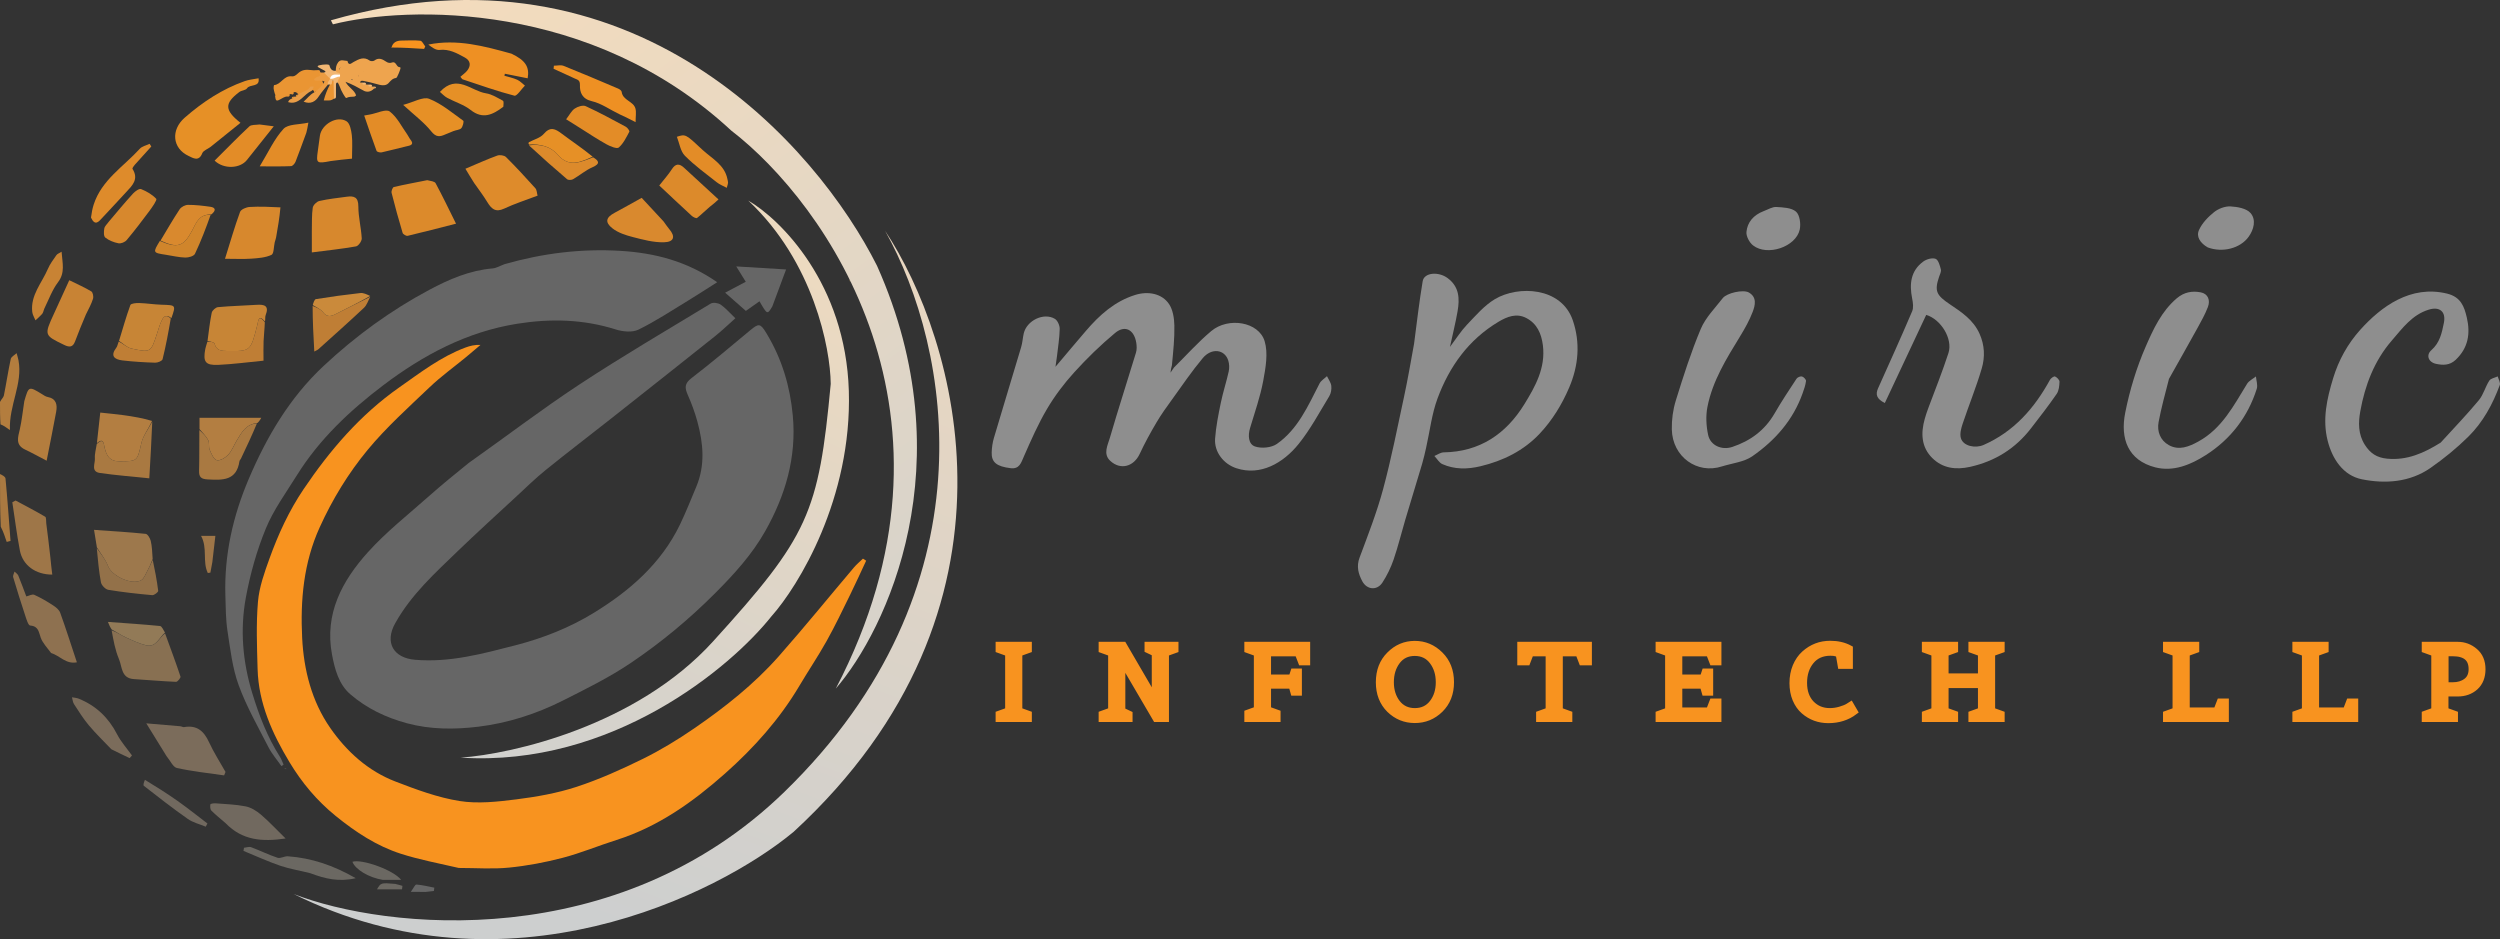 <svg width="189" height="71" viewBox="0 0 189 71" fill="none" xmlns="http://www.w3.org/2000/svg">
<rect x="0" y="0" width="189" height="71" fill="#333333" stroke="none"/>
<path d="M0 30.388C0.101 30.178 0.263 30.05 0.294 29.896C0.479 28.979 0.615 28.051 0.814 27.137C0.851 26.968 1.103 26.844 1.255 26.699C1.303 26.879 1.364 27.057 1.398 27.239C1.732 29.031 0.667 30.633 0.751 32.514C0.46 32.305 0.269 32.167 0.038 32.083C-4.53206e-09 31.577 0 31.018 0 30.388Z" fill="#B37D3E"/>
<path d="M0 35.838C0.144 35.903 0.402 36.028 0.416 36.176C0.565 37.747 0.675 39.321 0.796 40.894C0.7 40.919 0.603 40.944 0.507 40.969C0.376 40.574 0.244 40.178 0.056 39.82C-9.06413e-09 38.541 0 37.225 0 35.838Z" fill="#A97941"/>
<path d="M35.426 35.006C38.239 33.018 40.939 30.954 43.771 29.089C47.026 26.946 50.393 24.972 53.727 22.952C53.904 22.844 54.29 22.899 54.477 23.026C54.844 23.274 55.139 23.627 55.593 24.06C55.092 24.505 54.587 24.994 54.04 25.43C51.422 27.519 48.794 29.596 46.165 31.671C44.53 32.962 42.872 34.223 41.253 35.534C40.461 36.175 39.73 36.892 38.981 37.585C37.532 38.925 36.072 40.252 34.652 41.62C32.897 43.313 31.082 44.953 29.872 47.127C29.066 48.573 29.739 49.743 31.383 49.88C34.012 50.1 36.482 49.424 38.972 48.782C41.063 48.243 43.065 47.452 44.892 46.331C47.614 44.662 49.989 42.597 51.41 39.649C51.858 38.72 52.234 37.756 52.636 36.805C53.325 35.176 53.171 33.523 52.724 31.879C52.536 31.187 52.284 30.505 51.994 29.848C51.764 29.329 51.741 28.998 52.267 28.594C53.781 27.432 55.238 26.197 56.706 24.977C57.373 24.423 57.481 24.429 57.962 25.227C59.113 27.137 59.73 29.198 59.936 31.424C60.229 34.593 59.366 37.476 57.842 40.17C56.852 41.922 55.494 43.414 54.055 44.855C52.094 46.818 49.975 48.577 47.691 50.117C46.069 51.21 44.293 52.088 42.539 52.97C40.534 53.979 38.383 54.668 36.167 54.938C34.381 55.156 32.548 55.161 30.757 54.676C29.167 54.246 27.712 53.546 26.484 52.487C25.613 51.736 25.31 50.597 25.101 49.492C24.515 46.398 25.869 43.903 27.821 41.738C29.224 40.183 30.899 38.87 32.472 37.472C33.419 36.632 34.404 35.835 35.426 35.006Z" fill="#666666"/>
<path d="M34.683 65.617C33.182 65.268 31.725 64.999 30.325 64.551C28.48 63.961 26.886 62.909 25.377 61.685C23.956 60.533 22.815 59.163 21.891 57.629C20.585 55.459 19.544 53.162 19.474 50.568C19.428 48.873 19.358 47.167 19.503 45.484C19.599 44.381 19.991 43.285 20.372 42.228C21.034 40.39 21.846 38.62 22.951 36.983C24.946 34.028 27.232 31.359 30.172 29.296C31.769 28.176 33.319 26.973 35.175 26.279C35.528 26.147 35.896 26.053 36.326 26.076C35.959 26.385 35.596 26.698 35.225 27.003C34.307 27.759 33.335 28.457 32.477 29.276C30.874 30.804 29.212 32.299 27.805 33.997C26.337 35.77 25.129 37.748 24.166 39.872C22.95 42.552 22.7 45.374 22.843 48.225C22.965 50.643 23.562 53.016 24.97 55.038C26.212 56.821 27.826 58.288 29.894 59.083C31.468 59.689 33.083 60.291 34.735 60.556C36.124 60.778 37.605 60.612 39.021 60.434C40.558 60.241 42.111 59.967 43.578 59.488C45.301 58.924 46.974 58.171 48.604 57.369C49.945 56.708 51.236 55.921 52.47 55.074C54.794 53.479 57.008 51.728 58.878 49.61C60.82 47.411 62.669 45.131 64.565 42.891C64.767 42.653 65.014 42.452 65.24 42.233C65.32 42.285 65.4 42.337 65.481 42.389C65.075 43.254 64.683 44.126 64.261 44.984C63.687 46.151 63.127 47.328 62.492 48.463C61.847 49.616 61.106 50.715 60.432 51.851C58.934 54.375 56.997 56.54 54.818 58.474C52.391 60.627 49.764 62.502 46.608 63.502C45.249 63.932 43.926 64.487 42.551 64.847C41.219 65.196 39.85 65.455 38.481 65.591C37.25 65.714 35.996 65.617 34.683 65.617Z" fill="#F8931F"/>
<path d="M38.138 19.973C41.046 19.14 43.955 18.787 46.911 18.965C49.486 19.121 51.933 19.742 54.219 21.336C53.43 21.835 52.721 22.3 51.998 22.739C50.763 23.488 49.554 24.292 48.26 24.923C47.797 25.148 47.079 25.075 46.55 24.907C44.097 24.13 41.619 24.075 39.107 24.474C35.296 25.08 32 26.837 28.981 29.12C26.448 31.037 24.14 33.209 22.442 35.935C21.622 37.253 20.682 38.533 20.098 39.954C19.412 41.62 18.916 43.394 18.588 45.167C18.137 47.599 18.343 50.032 19.078 52.425C19.594 54.109 20.217 55.729 21.166 57.219C21.281 57.399 21.349 57.609 21.439 57.805C21.384 57.842 21.329 57.879 21.274 57.916C20.945 57.443 20.558 56.999 20.297 56.491C19.506 54.946 18.637 53.423 18.044 51.802C17.571 50.51 17.413 49.095 17.201 47.722C17.064 46.834 17.064 45.923 17.038 45.021C16.946 41.95 17.609 39.017 18.805 36.208C20.163 33.017 21.897 30.065 24.473 27.657C26.892 25.396 29.553 23.459 32.462 21.908C33.93 21.125 35.506 20.438 37.233 20.294C37.522 20.27 37.798 20.1 38.138 19.973Z" fill="#666666"/>
<path d="M19.544 5.91C19.675 6.622 18.903 6.336 18.674 6.677C18.571 6.831 18.261 6.828 18.091 6.957C16.961 7.813 16.964 8.321 18.18 9.285C17.419 9.898 16.678 10.5 15.931 11.095C15.719 11.264 15.376 11.371 15.291 11.584C15.03 12.245 14.599 11.95 14.259 11.79C13.012 11.207 12.91 9.816 13.963 8.897C15.324 7.709 16.801 6.732 18.512 6.129C18.808 6.025 19.132 5.995 19.5 5.926C19.556 5.92 19.544 5.91 19.544 5.91Z" fill="#E69026"/>
<path d="M38.668 4.058C39.716 4.561 40.045 5.045 39.892 5.92C39.318 5.805 38.742 5.69 38.167 5.575C38.156 5.625 38.144 5.676 38.133 5.726C38.457 5.824 38.796 5.891 39.102 6.029C39.318 6.127 39.491 6.32 39.684 6.471C39.415 6.74 39.075 7.283 38.889 7.234C37.568 6.892 36.278 6.43 34.98 6C34.924 5.981 34.889 5.9 34.806 5.804C34.982 5.647 35.177 5.517 35.316 5.343C35.625 4.953 35.574 4.582 35.129 4.341C34.539 4.021 33.96 3.691 33.223 3.774C32.946 3.805 32.638 3.57 32.381 3.369C34.559 2.931 36.591 3.483 38.668 4.058Z" fill="#EE9023"/>
<path d="M32.297 13.621C32.553 13.682 32.855 13.707 32.933 13.852C33.457 14.823 33.933 15.819 34.475 16.91C33.19 17.238 32.008 17.548 30.819 17.828C30.711 17.854 30.47 17.713 30.438 17.605C30.137 16.602 29.858 15.591 29.603 14.574C29.571 14.445 29.684 14.159 29.776 14.138C30.591 13.947 31.416 13.8 32.297 13.621Z" fill="#DC8A2B"/>
<path d="M23.574 17.485C23.589 16.845 23.562 16.267 23.643 15.706C23.671 15.509 23.941 15.24 24.144 15.194C24.819 15.04 25.513 14.968 26.201 14.874C26.752 14.799 27.091 14.883 27.091 15.6C27.09 16.407 27.304 17.212 27.347 18.021C27.358 18.224 27.097 18.594 26.914 18.627C25.843 18.817 24.758 18.93 23.575 19.083C23.575 18.581 23.575 18.068 23.574 17.485Z" fill="#D7882D"/>
<path d="M12.59 57.164C12.093 56.373 11.634 55.624 11.059 54.685C12.074 54.771 12.855 54.835 13.635 54.905C13.731 54.913 13.83 54.986 13.917 54.97C14.89 54.797 15.42 55.274 15.805 56.115C16.16 56.89 16.63 57.612 17.049 58.358C17.013 58.445 16.978 58.532 16.943 58.619C15.751 58.445 14.548 58.32 13.376 58.061C13.078 57.996 12.874 57.503 12.59 57.164Z" fill="#7B6C5B"/>
<path d="M35.848 13.838C35.602 13.453 35.395 13.107 35.185 12.757C36.061 12.388 36.815 12.045 37.592 11.762C37.779 11.693 38.121 11.741 38.254 11.873C39.02 12.635 39.753 13.43 40.475 14.234C40.587 14.358 40.584 14.585 40.641 14.791C39.754 15.129 38.909 15.398 38.114 15.771C37.45 16.083 37.146 15.777 36.838 15.274C36.544 14.795 36.207 14.342 35.848 13.838Z" fill="#DE8B2B"/>
<path d="M21.202 15.677C21.132 16.463 21.004 17.212 20.871 17.96C20.85 18.081 20.798 18.195 20.769 18.315C20.691 18.645 20.713 19.18 20.524 19.268C20.072 19.479 19.524 19.518 19.01 19.554C18.394 19.597 17.773 19.564 17.01 19.564C17.412 18.281 17.74 17.138 18.147 16.024C18.218 15.83 18.616 15.662 18.873 15.647C19.627 15.6 20.386 15.637 21.202 15.677Z" fill="#D7882D"/>
<path d="M12.478 47.881C12.874 48.968 13.28 50.051 13.645 51.148C13.676 51.24 13.422 51.551 13.31 51.547C12.247 51.504 11.186 51.405 10.124 51.34C9.149 51.281 9.24 50.404 8.996 49.834C8.709 49.159 8.578 48.419 8.439 47.652C8.836 47.797 9.158 48.027 9.511 48.19C10.009 48.419 10.517 48.658 11.047 48.787C11.791 48.968 12.02 48.219 12.478 47.881Z" fill="#887052"/>
<path d="M7.324 41.379C7.255 40.952 7.185 40.525 7.109 40.057C8.506 40.157 9.763 40.23 11.014 40.36C11.162 40.375 11.346 40.687 11.395 40.889C11.492 41.297 11.507 41.724 11.541 42.261C11.393 42.648 11.27 42.923 11.125 43.186C10.995 43.421 10.893 43.729 10.687 43.856C10 44.278 8.461 43.559 8.17 42.804C7.975 42.296 7.612 41.852 7.324 41.379Z" fill="#9D784C"/>
<path d="M15.69 25.773C15.788 25.063 15.86 24.348 16.005 23.648C16.041 23.474 16.303 23.236 16.48 23.22C17.454 23.129 18.435 23.109 19.412 23.044C20.014 23.003 20.356 23.131 20.082 23.828C20.03 23.96 20.071 24.128 20.031 24.305C19.545 23.737 19.537 24.236 19.458 24.546C18.947 26.562 18.948 26.558 17.21 26.537C16.763 26.532 16.355 26.531 16.214 25.964C16.189 25.863 15.872 25.834 15.69 25.773Z" fill="#C78536"/>
<path d="M3.863 49.368C3.568 48.963 3.235 48.627 3.084 48.222C2.922 47.787 2.924 47.339 2.279 47.29C2.135 47.279 1.998 46.813 1.908 46.541C1.589 45.577 1.284 44.609 0.996 43.635C0.96 43.514 1.06 43.353 1.097 43.211C1.195 43.31 1.333 43.393 1.383 43.512C1.606 44.052 1.803 44.602 1.989 45.091C2.197 45.042 2.439 44.899 2.587 44.966C3.08 45.188 3.551 45.466 4.006 45.761C4.222 45.9 4.469 46.095 4.55 46.319C4.986 47.527 5.374 48.751 5.812 50.071C4.984 50.233 4.524 49.568 3.863 49.368Z" fill="#8E7150"/>
<path d="M1.836 30.335C2.17 29.18 2.17 29.181 3.195 29.809C3.32 29.886 3.45 29.981 3.588 30.007C4.256 30.131 4.346 30.591 4.246 31.134C4.032 32.299 3.795 33.461 3.526 34.83C2.954 34.532 2.437 34.243 1.903 33.991C1.136 33.629 1.364 33.054 1.499 32.452C1.65 31.776 1.721 31.083 1.836 30.335Z" fill="#B37D3E"/>
<path d="M7.326 33.497C7.407 32.767 7.487 32.037 7.58 31.191C8.231 31.263 8.789 31.311 9.343 31.387C10.068 31.487 10.789 31.61 11.496 31.823C11.207 32.45 10.812 32.948 10.685 33.507C10.375 34.869 10.394 34.873 9.043 34.879C8.279 34.882 8.052 34.452 7.907 33.836C7.843 33.564 7.841 33.058 7.326 33.497Z" fill="#B37E41"/>
<path d="M3.808 42.139C3.85 42.613 3.901 43.021 3.952 43.439C2.694 43.447 1.716 42.734 1.503 41.622C1.271 40.413 1.119 39.189 0.932 37.971C1.014 37.927 1.096 37.882 1.178 37.838C1.927 38.241 2.683 38.632 3.415 39.064C3.509 39.119 3.475 39.391 3.497 39.563C3.604 40.4 3.71 41.236 3.808 42.139Z" fill="#9E7648"/>
<path d="M6.496 23.772C6.195 24.478 5.928 25.139 5.677 25.806C5.513 26.241 5.271 26.279 4.864 26.082C3.331 25.341 3.326 25.353 4.087 23.7C4.466 22.877 4.84 22.052 5.237 21.184C5.827 21.475 6.384 21.719 6.902 22.029C7.02 22.099 7.083 22.419 7.033 22.581C6.911 22.977 6.707 23.348 6.496 23.772Z" fill="#C88334"/>
<path d="M50.156 16.729C50.322 16.948 50.438 17.138 50.582 17.304C51.082 17.882 50.97 18.302 50.176 18.317C49.397 18.332 48.603 18.117 47.837 17.92C47.302 17.782 46.729 17.597 46.305 17.266C45.71 16.802 45.81 16.437 46.455 16.093C47.099 15.749 47.734 15.387 48.51 14.957C49.026 15.513 49.572 16.101 50.156 16.729Z" fill="#D9892E"/>
<path d="M8.998 25.773C9.276 24.865 9.532 23.95 9.857 23.059C9.9 22.941 10.295 22.901 10.524 22.909C11.093 22.928 11.66 23.021 12.228 23.038C13.303 23.07 13.303 23.056 12.959 24.052C12.514 23.696 12.337 23.987 12.205 24.271C12.067 24.567 11.98 24.887 11.878 25.198C11.406 26.646 11.402 26.671 9.937 26.349C9.598 26.274 9.31 25.971 8.998 25.773Z" fill="#C78536"/>
<path d="M58.386 23.171C58.007 23.798 58.007 23.798 57.417 22.777C57.092 23.006 56.77 23.234 56.387 23.504C55.894 23.071 55.389 22.626 54.82 22.126C55.4 21.82 55.896 21.558 56.38 21.302C56.162 20.951 55.967 20.635 55.66 20.141C56.979 20.221 58.089 20.289 59.428 20.371C59.073 21.331 58.742 22.224 58.386 23.171Z" fill="#666666"/>
<path d="M53.661 15.634C53.307 15.929 53.019 16.227 52.696 16.48C52.639 16.525 52.406 16.418 52.305 16.325C51.467 15.557 50.642 14.776 49.84 14.024C50.221 13.538 50.541 13.188 50.792 12.793C51.065 12.363 51.351 12.35 51.696 12.665C52.565 13.458 53.429 14.258 54.319 15.078C54.085 15.288 53.9 15.455 53.661 15.634Z" fill="#DC8A2B"/>
<path d="M17.066 62.243C16.674 61.899 16.305 61.61 15.978 61.279C15.884 61.183 15.881 60.962 15.905 60.808C15.912 60.762 16.154 60.72 16.283 60.73C17.051 60.792 17.829 60.813 18.58 60.965C18.99 61.048 19.4 61.307 19.726 61.585C20.339 62.109 20.89 62.704 21.59 63.389C19.812 63.653 18.321 63.532 17.066 62.243Z" fill="#71695F"/>
<path d="M15.082 32.438C15.082 32.215 15.082 31.992 15.082 31.584C16.635 31.584 18.171 31.584 19.751 31.584C19.73 31.628 19.657 31.784 19.477 31.969C18.572 32.072 18.264 32.705 17.91 33.28C17.688 33.642 17.539 34.065 17.258 34.37C17.046 34.599 16.638 34.846 16.388 34.786C16.157 34.732 15.98 34.299 15.853 34.001C15.759 33.78 15.848 33.475 15.738 33.27C15.574 32.963 15.306 32.712 15.082 32.438Z" fill="#B37E41"/>
<path d="M8.243 16.738C8.865 16.001 9.447 15.301 10.059 14.63C10.212 14.462 10.525 14.239 10.663 14.294C11.085 14.463 11.512 14.706 11.814 15.033C11.888 15.113 11.521 15.644 11.309 15.931C10.75 16.684 10.18 17.43 9.578 18.149C9.449 18.303 9.146 18.43 8.957 18.393C8.605 18.325 8.236 18.181 7.961 17.961C7.828 17.855 7.843 17.494 7.886 17.266C7.918 17.092 8.098 16.945 8.243 16.738Z" fill="#D7882D"/>
<path d="M15.071 32.514C15.306 32.718 15.574 32.969 15.738 33.275C15.848 33.48 15.759 33.786 15.853 34.007C15.98 34.304 16.157 34.737 16.388 34.792C16.638 34.851 17.046 34.605 17.257 34.376C17.539 34.071 17.688 33.648 17.91 33.286C18.264 32.711 18.572 32.077 19.427 32C19.061 32.891 18.637 33.785 18.213 34.678C18.181 34.745 18.111 34.802 18.102 34.87C17.888 36.344 16.831 36.306 15.71 36.245C15.229 36.219 15.035 36.092 15.05 35.594C15.078 34.592 15.059 33.588 15.071 32.514Z" fill="#A97941"/>
<path d="M46.859 8.65C46.121 8.301 45.473 7.818 44.752 7.652C43.996 7.478 43.828 6.968 43.844 6.445C43.856 6.041 43.658 6.032 43.449 5.933C42.919 5.682 42.383 5.444 41.85 5.2C41.858 5.122 41.867 5.045 41.875 4.967C42.121 4.967 42.396 4.894 42.608 4.978C43.989 5.53 45.358 6.114 46.727 6.696C46.836 6.742 46.987 6.847 46.997 6.938C47.075 7.595 47.884 7.646 48.038 8.2C48.114 8.476 48.051 8.789 48.051 9.234C47.595 9.001 47.257 8.828 46.859 8.65Z" fill="#EE9023"/>
<path d="M43.844 9.672C43.476 9.438 43.155 9.238 42.799 9.017C43.059 8.68 43.207 8.37 43.453 8.206C43.676 8.056 44.069 7.929 44.279 8.026C45.309 8.498 46.307 9.041 47.305 9.579C47.435 9.648 47.612 9.894 47.578 9.957C47.35 10.383 47.13 10.849 46.779 11.153C46.64 11.273 46.138 11.068 45.856 10.912C45.183 10.541 44.543 10.112 43.844 9.672Z" fill="#E38C27"/>
<path d="M6.879 16.451C6.93 16.087 6.984 15.773 7.081 15.472C7.679 13.606 9.338 12.599 10.568 11.247C10.742 11.056 11.06 10.995 11.312 10.873C11.354 10.941 11.397 11.008 11.439 11.075C11.018 11.54 10.593 12.001 10.178 12.471C10.102 12.556 9.988 12.722 10.019 12.771C10.514 13.553 9.993 14.037 9.521 14.543C8.92 15.187 8.329 15.839 7.722 16.478C7.471 16.744 7.196 17.127 6.879 16.451Z" fill="#DE8B2B"/>
<path d="M7.316 33.562C7.841 33.056 7.843 33.562 7.907 33.834C8.052 34.45 8.28 34.88 9.044 34.877C10.394 34.871 10.376 34.867 10.685 33.505C10.812 32.946 11.208 32.448 11.51 31.881C11.458 33.227 11.377 34.614 11.287 36.162C9.976 36.025 8.763 35.93 7.561 35.759C6.845 35.657 7.203 35.043 7.173 34.653C7.147 34.317 7.256 33.971 7.316 33.562Z" fill="#A97941"/>
<path d="M30.693 11.071C30.038 11.226 29.445 11.389 28.846 11.52C28.729 11.546 28.496 11.482 28.467 11.404C28.145 10.54 27.854 9.666 27.533 8.734C27.802 8.686 27.894 8.67 27.987 8.653C28.491 8.561 29.184 8.219 29.46 8.427C30.023 8.852 30.364 9.571 30.792 10.171C30.878 10.291 30.934 10.433 31.026 10.548C31.338 10.936 31.045 10.999 30.693 11.071Z" fill="#E38C27"/>
<path d="M25.01 12.174C23.934 12.382 23.895 12.349 24.025 11.43C24.08 11.039 24.127 10.646 24.186 10.255C24.315 9.394 25.482 8.716 26.199 9.168C26.454 9.329 26.552 9.841 26.596 10.208C26.66 10.753 26.612 11.311 26.612 11.993C26.082 12.046 25.577 12.096 25.01 12.174Z" fill="#E38C27"/>
<path d="M34.267 9.915C34.035 10.021 33.848 10.081 33.669 10.161C33.253 10.348 32.971 10.392 32.602 9.93C32.06 9.252 31.336 8.718 30.48 7.93C31.276 7.723 31.983 7.289 32.447 7.471C33.38 7.838 34.188 8.53 35.021 9.125C35.084 9.171 34.995 9.558 34.873 9.693C34.759 9.819 34.507 9.821 34.267 9.915Z" fill="#E69026"/>
<path d="M23.159 10.035C22.87 10.803 22.622 11.52 22.344 12.224C22.289 12.364 22.124 12.555 22.002 12.56C21.287 12.592 20.57 12.576 19.635 12.576C20.297 11.489 20.736 10.498 21.433 9.743C21.777 9.37 22.597 9.432 23.314 9.271C23.248 9.647 23.218 9.813 23.159 10.035Z" fill="#E38C27"/>
<path d="M7.316 41.445C7.615 41.849 7.978 42.293 8.174 42.801C8.464 43.556 10.003 44.275 10.69 43.853C10.896 43.726 10.998 43.419 11.128 43.183C11.274 42.92 11.397 42.645 11.547 42.324C11.704 43.07 11.861 43.864 11.96 44.666C11.972 44.761 11.657 45.008 11.511 44.994C10.399 44.894 9.286 44.773 8.184 44.59C7.967 44.553 7.673 44.246 7.631 44.023C7.474 43.196 7.407 42.352 7.316 41.445Z" fill="#937149"/>
<path d="M19.623 9.41C19.968 9.449 20.247 9.487 20.697 9.549C19.945 10.492 19.302 11.291 18.667 12.096C18.149 12.752 16.917 12.81 16.225 12.144C17.095 11.277 17.953 10.395 18.85 9.555C18.999 9.415 19.318 9.454 19.623 9.41Z" fill="#E38C27"/>
<path d="M27.99 22.439C27.836 22.719 27.74 23.059 27.519 23.267C26.383 24.336 25.214 25.37 24.055 26.415C24.004 26.461 23.931 26.484 23.76 26.577C23.695 25.402 23.635 24.292 23.635 23.13C23.942 23.249 24.247 23.377 24.421 23.604C24.739 24.019 25.047 23.913 25.414 23.725C26.269 23.289 27.131 22.867 27.99 22.439Z" fill="#BF7E35"/>
<path d="M8.418 56.643C7.817 56.015 7.23 55.447 6.708 54.824C6.293 54.329 5.949 53.774 5.595 53.231C5.501 53.086 5.49 52.888 5.441 52.715C5.608 52.747 5.784 52.754 5.938 52.815C7.253 53.343 8.201 54.248 8.851 55.511C9.147 56.085 9.597 56.581 9.977 57.112C9.918 57.179 9.859 57.246 9.8 57.313C9.353 57.102 8.907 56.892 8.418 56.643Z" fill="#7B6C5B"/>
<path d="M15.678 25.831C15.872 25.829 16.189 25.858 16.214 25.958C16.355 26.526 16.763 26.527 17.21 26.532C18.947 26.553 18.947 26.557 19.458 24.541C19.537 24.23 19.545 23.732 20.02 24.362C20.005 24.861 19.947 25.324 19.927 25.787C19.906 26.258 19.922 26.731 19.922 27.267C18.743 27.381 17.628 27.533 16.509 27.584C15.523 27.629 15.337 27.359 15.519 26.385C15.55 26.218 15.617 26.058 15.678 25.831Z" fill="#BF7E35"/>
<path d="M38.053 8.069C37.247 8.681 36.502 9.041 35.578 8.313C35.066 7.91 34.395 7.713 33.81 7.397C33.599 7.284 33.431 7.093 33.258 6.949C34.543 5.555 35.615 6.882 36.743 7.055C37.189 7.123 37.61 7.396 38.021 7.614C38.095 7.653 38.069 7.881 38.053 8.069Z" fill="#E69026"/>
<path d="M23.467 66.017C22.674 65.812 21.916 65.698 21.202 65.455C20.253 65.132 19.338 64.708 18.408 64.328C18.421 64.249 18.433 64.17 18.445 64.092C18.627 64.074 18.833 63.992 18.987 64.049C19.66 64.3 20.306 64.623 20.986 64.848C21.207 64.92 21.504 64.717 21.76 64.735C23.543 64.863 25.195 65.415 26.892 66.391C25.616 66.693 24.563 66.429 23.467 66.017Z" fill="#6B6862"/>
<path d="M12.135 18.187C12.613 17.395 13.071 16.591 13.582 15.821C13.7 15.643 13.997 15.489 14.212 15.488C14.776 15.486 15.344 15.553 15.904 15.633C16.276 15.685 16.375 15.89 15.974 16.212C15.055 16.195 14.842 16.823 14.55 17.381C13.889 18.648 13.44 18.791 12.135 18.187Z" fill="#D9892E"/>
<path d="M8.972 25.823C9.309 25.971 9.598 26.274 9.937 26.349C11.402 26.671 11.406 26.646 11.878 25.199C11.979 24.887 12.066 24.567 12.204 24.271C12.336 23.987 12.514 23.696 12.91 24.082C12.73 25.135 12.54 26.153 12.291 27.157C12.259 27.287 11.924 27.425 11.733 27.419C10.907 27.394 10.08 27.344 9.259 27.248C8.662 27.177 8.308 26.918 8.796 26.282C8.88 26.172 8.898 26.011 8.972 25.823Z" fill="#BF7E35"/>
<path d="M39.981 10.752C40.363 10.549 40.844 10.431 41.105 10.126C41.607 9.54 41.983 9.74 42.466 10.104C43.227 10.677 44.024 11.204 44.807 11.845C43.899 12.247 43.017 12.689 42.176 11.704C41.631 11.066 40.829 10.863 39.98 10.933C39.98 10.933 39.99 10.927 39.988 10.886C39.985 10.813 39.983 10.783 39.981 10.752Z" fill="#E69026"/>
<path d="M53.13 11.347C53.874 12.018 54.782 12.483 54.991 13.53C55.011 13.626 55.039 13.723 55.041 13.819C55.042 13.889 55.007 13.959 54.942 14.201C54.661 14.048 54.4 13.949 54.192 13.784C53.369 13.132 52.507 12.514 51.775 11.771C51.437 11.428 51.365 10.827 51.172 10.341C51.828 10.126 51.828 10.126 53.13 11.347Z" fill="#E38C27"/>
<path d="M3.344 23.345C3.284 23.515 3.259 23.649 3.182 23.737C3.031 23.91 2.85 24.059 2.681 24.217C2.597 24.006 2.463 23.802 2.438 23.584C2.293 22.311 3.168 21.391 3.621 20.326C3.779 19.955 4.034 19.622 4.266 19.286C4.333 19.19 4.476 19.144 4.656 19.029C4.714 19.881 4.943 20.604 4.387 21.336C3.948 21.914 3.693 22.632 3.344 23.345Z" fill="#C88334"/>
<path d="M12.086 18.212C13.44 18.791 13.889 18.647 14.55 17.381C14.841 16.822 15.055 16.195 15.925 16.236C15.578 17.224 15.197 18.225 14.739 19.189C14.655 19.365 14.257 19.479 14.008 19.472C13.52 19.458 13.035 19.338 12.549 19.263C11.545 19.109 11.544 19.109 12.086 18.212Z" fill="#D0852B"/>
<path d="M39.988 10.99C40.831 10.866 41.633 11.069 42.178 11.707C43.019 12.692 43.901 12.25 44.836 11.892C45.271 12.149 45.413 12.375 44.789 12.645C44.268 12.871 43.821 13.262 43.323 13.549C43.207 13.616 42.962 13.625 42.872 13.549C41.902 12.726 40.951 11.882 39.988 10.99Z" fill="#DC8A2B"/>
<path d="M12.472 47.821C12.018 48.214 11.789 48.964 11.044 48.782C10.515 48.653 10.007 48.415 9.508 48.185C9.155 48.023 8.834 47.793 8.444 47.588C8.32 47.414 8.251 47.244 8.158 47.016C9.54 47.118 10.82 47.2 12.095 47.326C12.232 47.34 12.344 47.613 12.472 47.821Z" fill="#927A57"/>
<path d="M27.983 22.375C27.131 22.866 26.269 23.288 25.415 23.724C25.048 23.912 24.74 24.017 24.422 23.603C24.248 23.375 23.943 23.248 23.646 23.061C23.692 22.896 23.768 22.632 23.884 22.613C25 22.433 26.12 22.278 27.244 22.154C27.479 22.128 27.731 22.256 27.983 22.375Z" fill="#CA8A3B"/>
<path d="M10.958 58.955C11.817 59.481 12.633 59.99 13.416 60.544C14.188 61.09 14.928 61.683 15.682 62.255C15.639 62.336 15.597 62.416 15.555 62.497C15.1 62.307 14.594 62.19 14.2 61.913C13.063 61.116 11.967 60.26 10.872 59.406C10.806 59.353 10.888 59.111 10.958 58.955Z" fill="#71695F"/>
<path d="M28.947 66.52C27.861 66.341 26.854 65.724 26.643 65.15C27.35 64.918 29.754 65.773 30.328 66.52C29.85 66.52 29.431 66.52 28.947 66.52Z" fill="#6B6862"/>
<path d="M16.053 42.499C15.993 42.805 15.949 43.048 15.905 43.291C15.84 43.301 15.775 43.31 15.711 43.319C15.291 42.456 15.708 41.446 15.201 40.512C15.667 40.512 15.928 40.512 16.282 40.512C16.209 41.169 16.139 41.802 16.053 42.499Z" fill="#9E7648"/>
<path d="M29.59 3.644C29.672 3.219 29.96 3.07 30.357 3.067C30.831 3.063 31.308 3.027 31.776 3.079C31.915 3.094 32.026 3.359 32.149 3.51C32.12 3.572 32.091 3.635 32.062 3.697C31.281 3.647 30.5 3.596 29.646 3.594C29.573 3.642 29.584 3.645 29.59 3.644Z" fill="#F8931F"/>
<path d="M29.881 66.823C30.1 66.874 30.262 66.922 30.425 66.971C30.414 67.059 30.403 67.146 30.392 67.234C29.786 67.234 29.18 67.234 28.5 67.234C28.794 66.73 28.794 66.73 29.881 66.823Z" fill="#6B6862"/>
<path d="M32.199 67.428C31.838 67.427 31.542 67.427 31.055 67.427C31.259 67.149 31.38 66.864 31.48 66.871C31.935 66.905 32.384 67.021 32.835 67.107C32.824 67.191 32.814 67.274 32.803 67.358C32.624 67.382 32.444 67.405 32.199 67.428Z" fill="#666666"/>
<path d="M21.663 58.143C21.58 58.147 21.531 58.114 21.482 58.082C21.554 58.09 21.625 58.099 21.663 58.143Z" fill="#666666"/>
<path d="M64.174 21.131C64.213 21.157 64.262 21.224 64.319 21.334C64.279 21.308 64.231 21.24 64.174 21.131Z" fill="#AA844D"/>
<path d="M39.946 10.773C39.983 10.787 39.985 10.818 39.987 10.896C39.961 10.892 39.935 10.841 39.946 10.773Z" fill="#DC8A2B"/>
<path d="M53.794 48.803C53.799 48.825 53.768 48.866 53.707 48.933C53.704 48.913 53.731 48.867 53.794 48.803Z" fill="#72736B"/>
<path d="M59.991 62.892C78.422 45.925 72.283 25.525 66.91 17.445C71.928 26.383 75.122 44.486 59.306 59.862C46.654 72.163 29.146 70.29 22.201 67.588C38.321 75.587 54.263 67.639 59.991 62.892Z" fill="url(#paint0_linear_226_470)"/>
<path d="M66.303 20.093C72.994 35.06 67.013 47.639 63.185 52.057C73.952 31.454 62.4 15.346 55.278 9.868C44.694 0.051 30.794 0.425 25.168 1.839L25.016 1.535C47.902 -5.054 61.817 11.155 66.303 20.093Z" fill="url(#paint1_linear_226_470)"/>
<path d="M64.172 29.556C63.929 21.436 59.002 16.578 56.568 15.164C61.495 19.769 62.778 26.324 62.803 29.025C61.891 38.796 61.13 40.538 53.907 48.492C48.129 54.854 38.776 57 34.822 57.278C46.258 58.005 55.25 50.461 58.317 46.598C60.37 44.3 64.415 37.675 64.172 29.556Z" fill="url(#paint2_linear_226_470)"/>
<path d="M26.764 7.621C26.825 7.621 26.886 7.621 26.947 7.636C26.871 7.621 26.809 7.621 26.764 7.621Z" fill="#EDAB5E"/>
<path d="M25.553 4.728C25.75 4.44 26.024 4.607 26.267 4.607C26.359 5.046 26.617 4.728 26.739 4.682C27.134 4.47 27.499 4.258 27.94 4.576C28.016 4.637 28.229 4.637 28.305 4.576C28.64 4.319 28.929 4.485 29.202 4.667C29.355 4.773 29.507 4.773 29.628 4.728C29.978 4.607 29.948 5.106 30.236 5.076C30.252 5.076 30.267 5.106 30.282 5.137C30.297 5.197 30.024 5.894 29.948 5.894C29.674 5.925 29.537 6.106 29.355 6.303C29.126 6.53 28.761 6.44 28.457 6.349C28.138 6.258 27.819 6.182 27.499 6.121C27.393 6.106 27.226 6.061 27.226 6.273C26.937 6.455 26.678 6.334 26.632 6.076C26.602 5.819 26.891 5.864 27.089 5.879C27.271 5.894 27.089 5.834 27.089 5.819C26.997 5.379 27.408 5.5 27.514 5.334C27.028 5.728 26.45 5.319 25.872 5.409C25.674 5.44 25.629 5.228 25.735 5.091C25.963 4.773 25.583 4.864 25.553 4.728Z" fill="#EEA44E"/>
<path d="M21.752 7.298C21.494 7.283 21.311 7.465 21.098 7.556C20.885 7.662 20.84 7.601 20.794 7.253C20.794 7.238 20.825 7.208 20.825 7.208C20.748 7.041 20.657 6.662 20.688 6.571C20.703 6.526 20.703 6.435 20.718 6.435C21.25 6.39 21.448 5.708 22.041 5.768C22.239 5.799 22.36 5.693 22.497 5.572C22.801 5.284 23.09 5.238 23.547 5.299C23.714 5.329 23.896 5.299 24.079 5.299C24.155 5.299 24.216 5.359 24.201 5.45C24.353 5.572 24.185 5.738 24.246 5.874C24.611 6.541 24.52 6.738 23.744 6.965C23.744 6.859 23.699 6.814 23.592 6.814C23.562 6.768 23.531 6.723 23.531 6.662C23.501 6.632 23.455 6.617 23.395 6.632C23.334 6.647 23.288 6.662 23.227 6.693C22.953 6.814 22.665 6.905 22.376 6.965C22.33 6.965 22.269 6.965 22.224 6.965C22.178 7.026 22.117 7.056 22.072 7.117C22.026 7.117 21.965 7.117 21.919 7.117C21.859 7.208 21.798 7.238 21.752 7.298Z" fill="#EA9533"/>
<path d="M25.554 4.729C25.752 4.729 25.949 4.729 26.147 4.729C25.965 4.91 25.812 5.062 25.645 5.213C25.904 5.471 25.995 5.259 26.117 5.153C26.238 5.016 26.36 4.971 26.482 5.138C26.725 5.456 27.059 5.41 27.348 5.274C27.576 5.153 27.759 5.244 27.972 5.244C27.637 5.38 27.288 5.425 27.075 5.728C27.181 5.91 27.424 5.683 27.516 5.895C27.227 6.016 26.922 5.88 26.527 6.016C26.831 6.077 26.968 6.289 27.212 6.243C27.257 6.243 27.318 6.243 27.363 6.243C27.44 6.334 27.592 6.304 27.668 6.395C27.713 6.395 27.774 6.395 27.82 6.395C27.896 6.486 28.048 6.455 28.124 6.546C28.169 6.546 28.23 6.546 28.276 6.546C28.306 6.577 28.322 6.607 28.306 6.652C28.291 6.683 28.276 6.698 28.276 6.698C28.033 6.955 27.729 7.001 27.455 6.834C27.044 6.607 26.649 6.38 26.117 6.183C26.36 6.637 26.801 6.804 26.922 7.213C26.862 7.258 26.816 7.304 26.786 7.304C26.573 7.319 26.375 7.304 26.177 7.41C26.117 7.44 25.767 6.819 25.691 6.562C25.66 6.455 25.584 6.349 25.539 6.243C25.387 6.122 25.463 5.971 25.463 5.834C25.463 5.774 25.463 5.713 25.448 5.668C25.402 5.562 25.311 5.471 25.387 5.334C25.387 5.122 25.417 4.91 25.554 4.729Z" fill="#EEA44E"/>
<path d="M23.727 7.001C24.046 6.789 24.335 6.532 24.533 6.168C24.274 6.032 24.016 6.138 23.788 6.077C23.681 5.941 23.848 5.926 23.894 5.865C23.924 5.82 24.016 5.804 24.076 5.789C24.259 5.744 24.168 5.592 24.183 5.486C24.289 5.486 24.381 5.486 24.487 5.486C24.73 5.562 24.943 5.653 24.989 5.941C25.019 6.138 24.928 6.274 24.791 6.395C24.563 6.683 24.32 6.956 24.107 7.274C23.864 7.668 23.483 7.91 22.951 7.683C23.225 7.456 23.407 7.168 23.727 7.001Z" fill="#EB9C42"/>
<path d="M24.945 5.94C24.793 5.789 24.641 5.637 24.489 5.486C24.535 5.47 24.58 5.455 24.611 5.44C24.596 5.41 24.58 5.364 24.55 5.349C24.003 5.061 24.003 5.061 24.018 5.001C24.048 4.91 24.687 4.834 24.854 4.895C24.93 4.925 24.915 5.016 24.945 5.077C25.021 5.274 25.173 5.38 25.402 5.349C25.386 5.486 25.493 5.486 25.584 5.501C25.66 5.516 25.721 5.561 25.706 5.652C25.523 5.834 25.265 5.849 25.052 5.955C25.021 5.94 24.976 5.94 24.945 5.94Z" fill="#F2B773"/>
<path d="M25.252 7.456C25.009 7.607 25.009 7.607 24.477 7.592C24.583 7.168 24.735 6.774 24.948 6.395C24.963 6.274 25.009 6.123 25.146 6.107C25.313 6.077 25.343 6.229 25.328 6.35C25.298 6.713 25.404 7.092 25.252 7.456Z" fill="#EA9533"/>
<path d="M23.728 6.553C23.682 6.659 23.621 6.749 23.576 6.856C23.271 6.992 23.028 7.249 22.785 7.461C22.466 7.719 22.177 7.84 21.781 7.719C21.827 7.583 21.918 7.492 22.07 7.461C22.116 7.401 22.177 7.371 22.222 7.31C22.268 7.31 22.329 7.31 22.374 7.31C22.42 7.265 22.481 7.204 22.526 7.159C22.724 6.795 23.15 6.78 23.439 6.553C23.53 6.462 23.621 6.462 23.728 6.553Z" fill="#E99D47"/>
<path d="M25.248 7.452C25.233 7.013 25.233 6.573 25.218 6.134C25.218 6.119 25.187 6.104 25.172 6.089C25.02 6.134 25.187 6.422 24.944 6.392C24.898 6.392 24.837 6.392 24.792 6.392C24.716 6.195 24.929 6.104 24.944 5.937C25.187 5.831 25.415 5.634 25.704 5.786C25.689 5.952 25.476 6.043 25.552 6.24C25.4 6.225 25.4 6.331 25.4 6.437C25.4 6.71 25.4 6.982 25.4 7.27C25.4 7.361 25.4 7.467 25.248 7.452Z" fill="#F2B773"/>
<path d="M23.426 6.542C23.395 6.709 23.274 6.784 23.137 6.845C22.924 6.951 22.711 7.042 22.513 7.148C22.513 7.042 22.468 6.996 22.361 6.996C22.666 6.724 23 6.512 23.426 6.542Z" fill="#EA9533"/>
<path d="M28.138 6.544C28.017 6.514 27.849 6.62 27.834 6.393C27.956 6.423 28.123 6.317 28.138 6.544Z" fill="#F4BA78"/>
<path d="M27.683 6.396C27.561 6.365 27.394 6.471 27.379 6.244C27.501 6.274 27.668 6.168 27.683 6.396Z" fill="#F4BA78"/>
<path d="M28.293 6.696C28.293 6.651 28.293 6.59 28.293 6.545C28.369 6.545 28.43 6.56 28.415 6.651C28.415 6.666 28.339 6.681 28.293 6.696Z" fill="#F4BA78"/>
<path d="M22.057 7.15C22.057 7.043 22.102 6.998 22.209 6.998C22.209 7.104 22.163 7.15 22.057 7.15Z" fill="#EA9533"/>
<path d="M21.752 7.308C21.752 7.202 21.798 7.156 21.905 7.156C21.905 7.262 21.859 7.308 21.752 7.308Z" fill="#EA9533"/>
<path d="M22.514 7.156C22.514 7.262 22.468 7.308 22.361 7.308C22.361 7.202 22.407 7.156 22.514 7.156Z" fill="#EA9533"/>
<path d="M22.209 7.305C22.209 7.411 22.163 7.456 22.057 7.456C22.057 7.35 22.102 7.305 22.209 7.305Z" fill="#EA9533"/>
<path d="M23.729 6.544C23.623 6.544 23.532 6.544 23.425 6.544C23.41 6.407 23.517 6.377 23.608 6.392C23.684 6.407 23.745 6.453 23.729 6.544Z" fill="#EA9533"/>
<path d="M25.706 5.793C25.432 5.763 25.219 6.02 24.945 5.944C25.067 5.52 25.417 5.672 25.706 5.641C25.706 5.687 25.706 5.747 25.706 5.793Z" fill="#FEFEFE"/>
<path d="M88.751 27.788C89.684 26.864 90.563 25.877 91.565 25.034C92.863 23.941 95.166 24.329 95.607 25.796C95.882 26.706 95.681 27.811 95.499 28.793C95.275 30.002 94.858 31.177 94.504 32.361C94.335 32.923 94.377 33.576 94.873 33.752C95.353 33.922 96.117 33.851 96.528 33.564C98.137 32.44 98.893 30.665 99.76 28.986C99.873 28.767 100.129 28.62 100.319 28.439C100.434 28.682 100.616 28.916 100.646 29.169C100.676 29.424 100.624 29.737 100.492 29.954C99.751 31.171 99.074 32.446 98.187 33.551C97.011 35.016 95.288 35.996 93.471 35.399C92.497 35.079 91.789 34.167 91.861 33.161C91.927 32.252 92.109 31.348 92.293 30.453C92.457 29.657 92.714 28.881 92.89 28.087C92.948 27.826 92.939 27.519 92.859 27.264C92.592 26.407 91.598 26.274 90.926 27.077C90.104 28.06 89.382 29.125 88.632 30.165C88.215 30.741 87.795 31.319 87.435 31.93C86.976 32.706 86.541 33.5 86.161 34.316C85.713 35.277 84.713 35.563 83.933 34.839C83.373 34.318 83.746 33.655 83.906 33.101C84.533 30.944 85.229 28.807 85.881 26.657C85.952 26.425 85.941 26.15 85.901 25.906C85.737 24.919 85.047 24.551 84.301 25.172C83.202 26.086 82.169 27.094 81.208 28.153C80.438 29.001 79.734 29.934 79.153 30.919C78.479 32.061 77.942 33.288 77.407 34.505C77.195 34.99 77.071 35.474 76.407 35.395C75.344 35.267 74.948 34.947 74.972 34.204C74.983 33.837 75.035 33.461 75.139 33.109C75.818 30.814 76.52 28.526 77.202 26.232C77.3 25.902 77.318 25.549 77.394 25.212C77.614 24.233 78.913 23.599 79.749 24.106C79.956 24.231 80.118 24.608 80.113 24.865C80.099 25.555 79.985 26.244 79.907 26.933C79.883 27.147 79.847 27.36 79.794 27.73C80.633 26.738 81.361 25.868 82.1 25.008C83.122 23.816 84.264 22.786 85.81 22.3C86.798 21.989 87.845 22.187 88.383 22.992C88.674 23.428 88.769 24.056 88.782 24.601C88.804 25.574 88.697 26.549 88.597 27.615C88.534 27.823 88.519 27.94 88.489 28.176C88.623 27.978 88.687 27.883 88.751 27.788Z" fill="#8E8E8E"/>
<path d="M106.904 25.984C107.115 24.362 107.296 22.805 107.554 21.261C107.664 20.597 108.75 20.512 109.44 21.024C110.335 21.687 110.355 22.589 110.192 23.535C110.046 24.381 109.836 25.216 109.617 26.226C110.107 25.577 110.453 25.019 110.897 24.555C111.559 23.865 112.206 23.099 113.011 22.617C114.777 21.563 118.04 21.692 118.904 24.219C119.48 25.902 119.345 27.631 118.628 29.304C118.078 30.59 117.351 31.773 116.408 32.776C115.197 34.066 113.642 34.842 111.907 35.252C110.93 35.483 109.968 35.497 109.046 35.089C108.8 34.981 108.639 34.682 108.439 34.471C108.673 34.376 108.905 34.202 109.14 34.199C111.883 34.157 113.861 32.798 115.24 30.561C116.068 29.217 116.859 27.808 116.642 26.102C116.529 25.213 116.194 24.458 115.383 24.04C114.647 23.66 113.954 23.927 113.275 24.333C111.015 25.687 109.576 27.711 108.683 30.106C108.239 31.297 108.097 32.6 107.814 33.851C107.721 34.262 107.629 34.675 107.509 35.079C107.089 36.497 106.651 37.91 106.229 39.328C105.935 40.319 105.693 41.327 105.357 42.303C105.148 42.91 104.861 43.505 104.511 44.042C104.107 44.661 103.339 44.595 102.988 43.94C102.693 43.387 102.535 42.824 102.782 42.161C103.419 40.452 104.087 38.745 104.561 36.988C105.183 34.68 105.644 32.328 106.147 29.988C106.428 28.683 106.653 27.366 106.904 25.984Z" fill="#8E8E8E"/>
<path d="M184.511 33.464C185.507 32.373 186.492 31.348 187.398 30.258C187.75 29.836 187.888 29.245 188.192 28.775C188.303 28.604 188.61 28.559 188.828 28.456C188.886 28.675 189.048 28.932 188.985 29.107C188.449 30.563 187.709 31.924 186.602 33.016C185.727 33.88 184.758 34.669 183.749 35.373C182.179 36.468 180.313 36.589 178.554 36.233C177.15 35.949 176.319 34.709 175.967 33.302C175.567 31.701 175.909 30.163 176.381 28.609C176.801 27.22 177.491 25.987 178.425 24.945C180.009 23.178 182.245 21.523 185 22.197C186.047 22.452 186.302 23.19 186.494 24.018C186.769 25.209 186.605 26.298 185.653 27.199C185.192 27.636 184.684 27.618 184.161 27.506C183.588 27.384 183.385 26.848 183.814 26.47C184.457 25.902 184.603 25.169 184.757 24.413C184.929 23.566 184.445 23.154 183.616 23.409C182.351 23.797 181.618 24.823 180.82 25.745C179.491 27.278 178.794 29.128 178.438 31.09C178.285 31.938 178.267 32.824 178.785 33.632C179.193 34.267 179.676 34.601 180.472 34.676C181.988 34.818 183.244 34.252 184.511 33.464Z" fill="#8E8E8E"/>
<path d="M145.791 30.82C146.322 29.412 146.854 28.066 147.302 26.692C147.653 25.618 146.728 24.134 145.622 23.805C144.581 26.022 143.542 28.234 142.493 30.468C141.879 30.164 141.769 29.831 141.983 29.354C142.853 27.419 143.726 25.485 144.558 23.534C144.674 23.261 144.622 22.885 144.56 22.574C144.343 21.485 144.435 20.486 145.395 19.775C145.639 19.595 146.073 19.471 146.328 19.566C146.538 19.644 146.655 20.073 146.729 20.368C146.771 20.536 146.653 20.749 146.591 20.936C146.227 22.022 146.401 22.326 147.422 23.012C148.295 23.598 149.182 24.182 149.651 25.225C150.046 26.104 150.072 26.993 149.821 27.851C149.408 29.262 148.845 30.631 148.379 32.028C148.261 32.38 148.143 32.813 148.247 33.14C148.431 33.724 149.33 33.914 149.955 33.64C152.256 32.629 153.801 30.864 154.977 28.716C155.047 28.59 155.279 28.427 155.36 28.462C155.509 28.525 155.702 28.723 155.698 28.86C155.688 29.172 155.653 29.535 155.485 29.779C154.872 30.668 154.207 31.523 153.546 32.379C152.367 33.906 150.835 34.869 148.937 35.294C147.854 35.537 146.867 35.401 146.087 34.634C145.244 33.806 145.203 32.742 145.515 31.653C145.59 31.39 145.675 31.13 145.791 30.82Z" fill="#8E8E8E"/>
<path d="M130.18 35.26C128.308 35.868 126.438 34.543 126.39 32.468C126.374 31.736 126.476 30.97 126.694 30.271C127.261 28.448 127.84 26.62 128.58 24.863C128.939 24.009 129.652 23.297 130.236 22.544C130.544 22.146 131.785 21.87 132.211 22.112C132.839 22.469 132.693 23.08 132.502 23.58C132.257 24.223 131.912 24.836 131.551 25.426C130.52 27.112 129.467 28.795 129.082 30.76C128.948 31.443 128.988 32.203 129.136 32.887C129.309 33.684 130.17 34.051 130.956 33.79C132.332 33.333 133.425 32.526 134.162 31.249C134.678 30.355 135.25 29.493 135.818 28.631C135.889 28.523 136.114 28.429 136.23 28.461C136.36 28.497 136.548 28.696 136.535 28.804C136.499 29.115 136.387 29.42 136.282 29.719C135.567 31.749 134.201 33.298 132.471 34.496C131.853 34.925 130.995 35.01 130.18 35.26Z" fill="#8E8E8E"/>
<path d="M163.974 28.645C163.688 29.768 163.39 30.831 163.189 31.913C163.058 32.622 163.321 33.294 163.963 33.651C164.729 34.077 165.478 33.773 166.195 33.379C167.99 32.392 168.869 30.654 169.88 29.015C170.023 28.781 170.323 28.642 170.549 28.459C170.575 28.771 170.698 29.114 170.612 29.391C169.939 31.522 168.621 33.219 166.758 34.406C165.634 35.122 164.314 35.689 162.927 35.329C160.887 34.799 160.271 33.173 160.669 31.189C161.008 29.489 161.522 27.792 162.214 26.205C162.786 24.895 163.4 23.542 164.561 22.554C165.122 22.078 165.736 21.977 166.375 22.101C166.937 22.21 167.111 22.703 166.916 23.213C166.705 23.763 166.413 24.286 166.127 24.804C165.427 26.072 164.711 27.331 163.974 28.645Z" fill="#8E8E8E"/>
<path d="M133.328 15.963C133.683 15.829 133.994 15.63 134.291 15.648C134.804 15.679 135.438 15.701 135.779 16.001C136.063 16.251 136.154 16.927 136.06 17.356C135.774 18.664 133.613 19.392 132.534 18.555C132.256 18.34 132 17.86 132.032 17.531C132.102 16.807 132.553 16.26 133.328 15.963Z" fill="#8E8E8E"/>
<path d="M166.903 18.704C166.343 18.379 166.009 17.895 166.249 17.378C166.488 16.861 166.932 16.397 167.386 16.035C167.713 15.774 168.212 15.584 168.623 15.605C169.147 15.632 169.832 15.754 170.139 16.104C170.584 16.611 170.391 17.353 169.997 17.9C169.359 18.786 168.019 19.12 166.903 18.704Z" fill="#8E8E8E"/>
<path d="M77.757 54.334H75.519V53.987L76.239 53.727V49.379L75.519 49.119V48.772H77.757V49.119L77.038 49.379V53.727L77.757 53.987V54.334ZM88.123 54.334H87.395L84.825 49.946V53.727L85.371 53.987V54.334H83.307V53.987L84.026 53.727V49.379L83.307 49.119V48.772H84.928L87.324 52.884V49.379L86.778 49.119V48.772H88.842V49.119L88.123 49.379V54.334ZM96.56 54.334H94.322V53.908L95.042 53.648V49.379L94.322 49.119V48.772H98.798V50.048H98.387L98.126 49.371H95.84V51.246H97.659L97.809 50.789H98.173V52.341H97.809L97.659 51.813H95.84V53.648L96.56 53.908V54.334ZM108.867 53.633C108.334 54.152 107.699 54.412 106.961 54.412C106.223 54.412 105.587 54.152 105.055 53.633C104.528 53.107 104.264 52.422 104.264 51.577C104.264 50.726 104.53 50.035 105.063 49.505C105.595 48.969 106.228 48.701 106.961 48.701C107.693 48.701 108.329 48.969 108.867 49.505C109.404 50.035 109.673 50.726 109.673 51.577C109.673 52.422 109.404 53.107 108.867 53.633ZM105.126 51.577C105.126 52.196 105.29 52.719 105.616 53.144C105.949 53.569 106.397 53.782 106.961 53.782C107.53 53.782 107.978 53.569 108.305 53.144C108.632 52.719 108.795 52.196 108.795 51.577C108.795 50.952 108.632 50.424 108.305 49.993C107.978 49.557 107.527 49.339 106.953 49.339C106.384 49.339 105.935 49.557 105.609 49.993C105.287 50.424 105.126 50.952 105.126 51.577ZM118.618 54.334H116.38V53.987L117.1 53.727V49.371H115.708L115.447 50.048H114.957V48.772H120.097V50.048H119.606L119.345 49.371H117.898V53.727L118.618 53.987V54.334ZM129.889 54.334H125.414V53.987L126.133 53.727V49.379L125.414 49.119V48.772H129.889V50.048H129.478L129.217 49.371H126.932V51.246H128.751L128.901 50.789H129.265V52.341H128.901L128.751 51.813H126.932V53.735H129.217L129.478 53.057H129.889V54.334ZM140.191 53.798C139.638 54.213 138.981 54.42 138.222 54.42C137.51 54.42 136.894 54.192 136.372 53.735C136.119 53.514 135.916 53.225 135.763 52.868C135.61 52.506 135.534 52.096 135.534 51.639C135.534 51.183 135.613 50.763 135.771 50.379C135.934 49.996 136.15 49.683 136.419 49.442C136.973 48.943 137.621 48.693 138.364 48.693C138.923 48.693 139.411 48.806 139.827 49.032V50.316H139.179L139.037 49.497C138.931 49.381 138.712 49.324 138.38 49.324C137.753 49.324 137.26 49.542 136.902 49.977C136.543 50.413 136.364 50.962 136.364 51.624C136.364 52.28 136.548 52.805 136.917 53.199C137.292 53.588 137.763 53.782 138.333 53.782C138.602 53.782 138.868 53.743 139.132 53.664C139.395 53.585 139.59 53.507 139.717 53.428L139.906 53.309L140.191 53.798ZM151.301 54.334H149.063V53.987L149.783 53.727V51.766H147.062V53.727L147.782 53.987V54.334H145.544V53.987L146.264 53.727V49.379L145.544 49.119V48.772H147.782V49.119L147.062 49.379V51.159H149.783V49.379L149.063 49.119V48.772H151.301V49.119L150.581 49.379V53.727L151.301 53.987V54.334ZM168.251 54.334H163.774V53.987L164.495 53.727V49.379L163.774 49.119V48.772H166.013V49.119L165.294 49.379V53.735H167.579L167.839 53.057H168.251V54.334ZM178.031 54.334H173.554V53.987L174.275 53.727V49.379L173.554 49.119V48.772H175.793V49.119L175.073 49.379V53.735H177.359L177.619 53.057H178.031V54.334ZM185.572 54.334H183.334V53.987L184.055 53.727V49.379L183.334 49.119V48.772H185.802C186.287 48.772 186.716 48.932 187.09 49.253C187.464 49.568 187.653 50.014 187.653 50.592C187.653 51.164 187.475 51.611 187.122 51.931C186.769 52.246 186.328 52.404 185.802 52.404H184.853V53.727L185.572 53.987V54.334ZM184.861 51.829H185.429C185.841 51.829 186.184 51.726 186.457 51.521C186.737 51.316 186.877 51.004 186.877 50.584C186.877 49.77 186.395 49.363 185.429 49.363H184.861V51.829Z" fill="#F8931F" stroke="#F8931F" stroke-width="0.5"/>
<defs>
<linearGradient id="paint0_linear_226_470" x1="66.758" y1="19.545" x2="47.647" y2="70.699" gradientUnits="userSpaceOnUse">
<stop stop-color="#E9D7C1"/>
<stop offset="1" stop-color="#CDCFCF"/>
</linearGradient>
<linearGradient id="paint1_linear_226_470" x1="27.373" y1="2.5781e-06" x2="64.445" y2="50.754" gradientUnits="userSpaceOnUse">
<stop stop-color="#F5DCBC"/>
<stop offset="1" stop-color="#D7D3CB"/>
</linearGradient>
<linearGradient id="paint2_linear_226_470" x1="59.534" y1="18.118" x2="40.266" y2="59.002" gradientUnits="userSpaceOnUse">
<stop stop-color="#EDDAC0"/>
<stop offset="1" stop-color="#D1D1CE"/>
</linearGradient>
</defs>
</svg>
